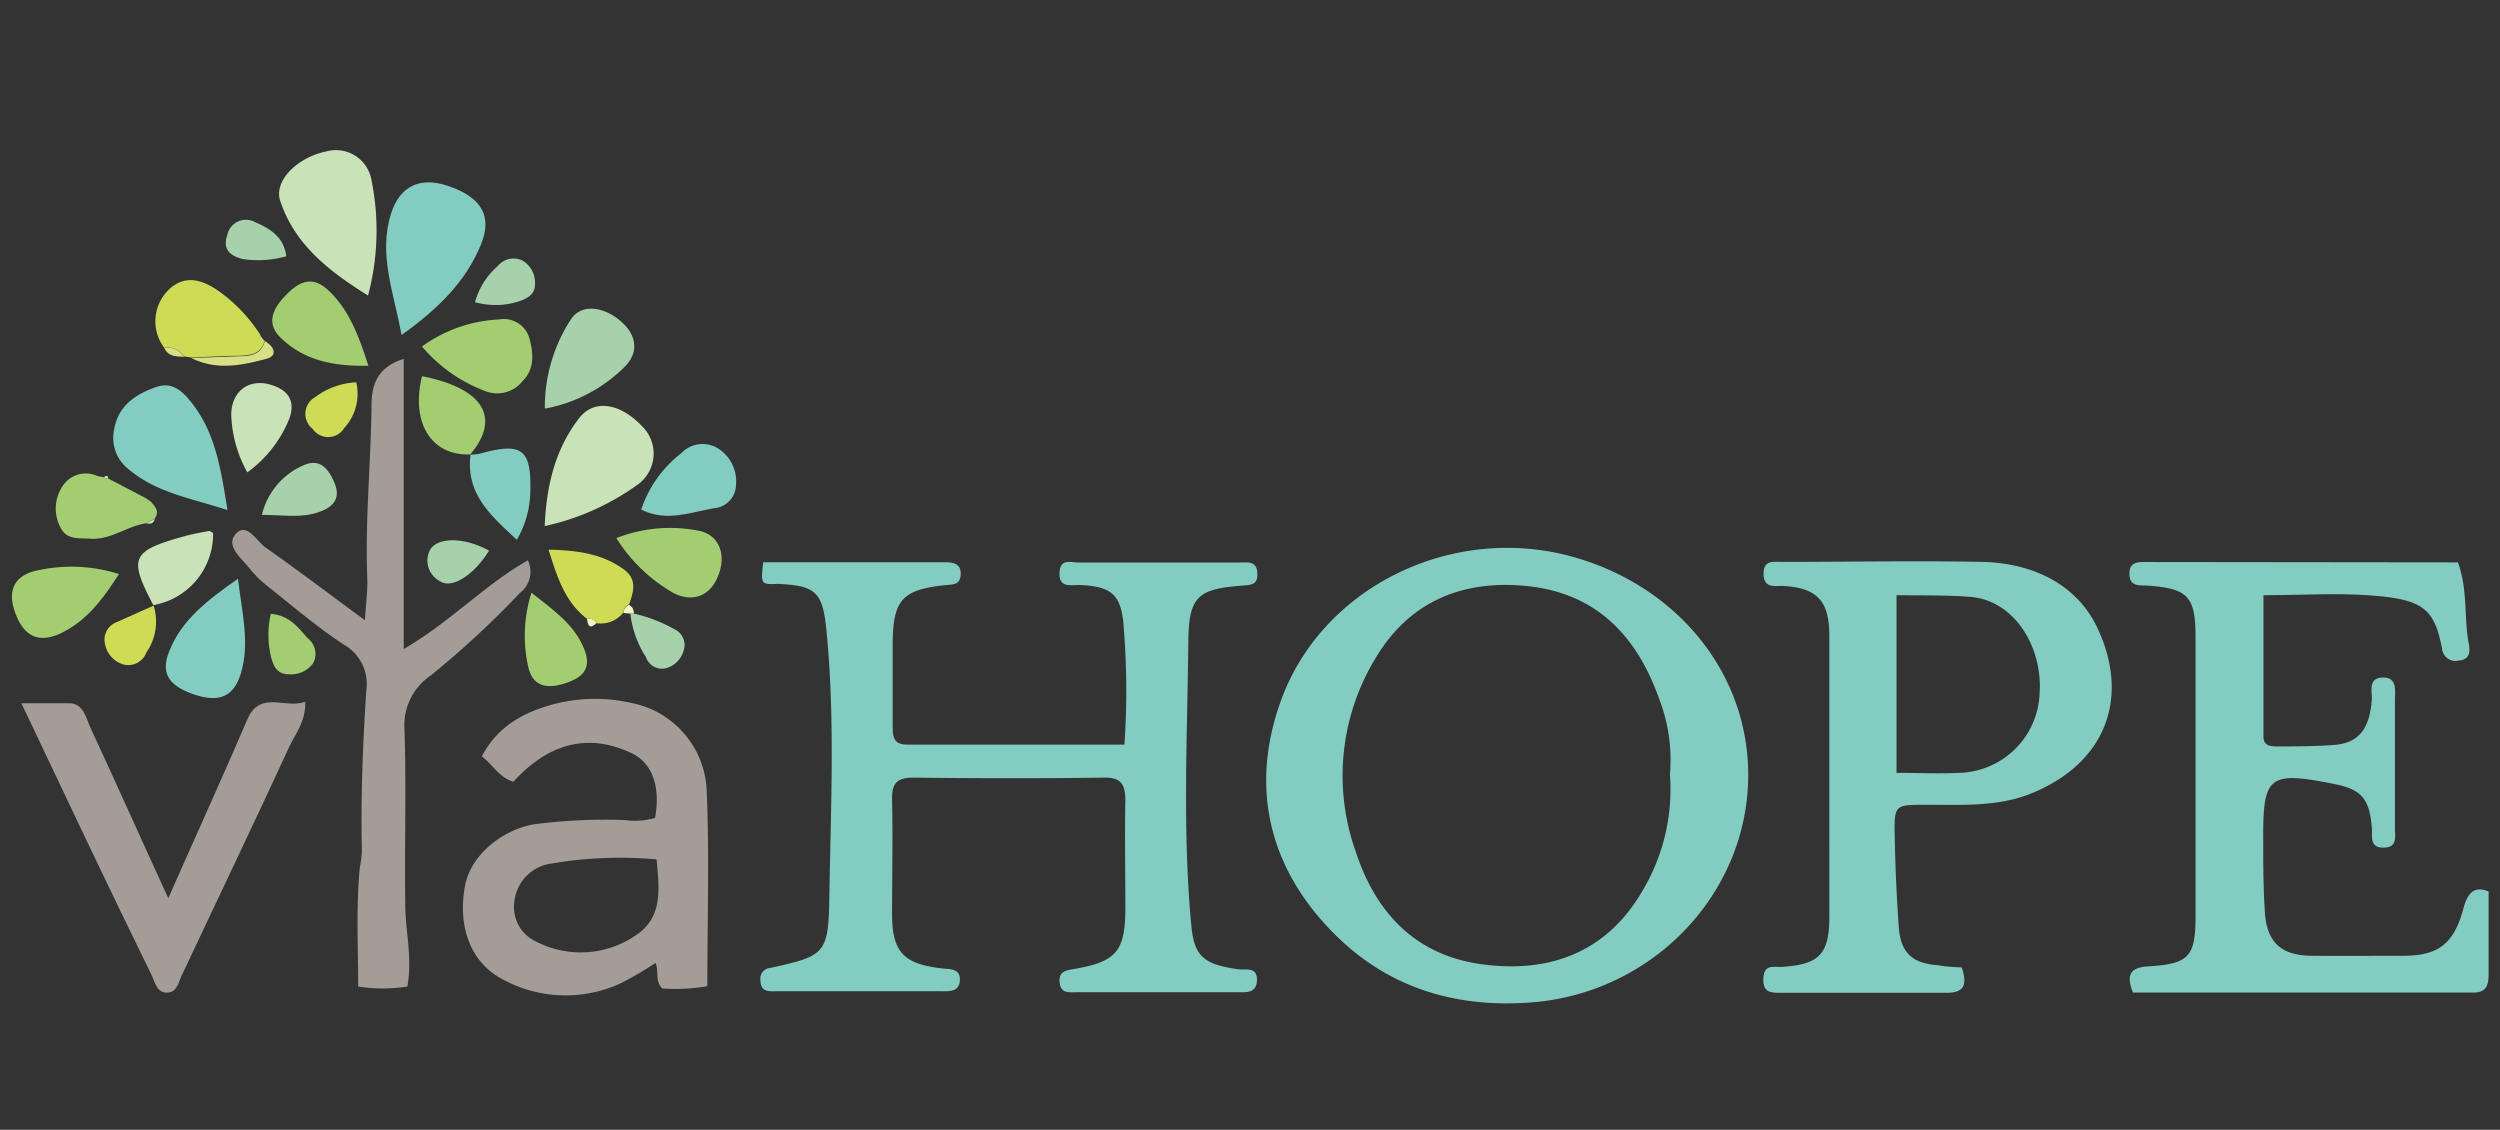<svg id="logo" xmlns="http://www.w3.org/2000/svg" width="208" height="94"><rect width="100%" height="100%" fill="#333333" stroke="none"/><defs><style>.cls-1{fill:none}.cls-2{fill:#83ccc1}.cls-3{fill:#a49c96}.cls-4{fill:#cae2b7}.cls-5{fill:#cedb55}.cls-6{fill:#a7d1ab}.cls-7{fill:#a2cd70}.cls-8{fill:#d8df86}.cls-9{fill:#f1f4c3}</style><clipPath id="clip-path"><path class="cls-1" d="M237 -9H766V520H237z"/></clipPath></defs><path class="cls-2" d="M63.5 46.78h15.11c.71 0 1.35.11 1.32 1s-.62.84-1.24.9c-3.62.37-4.39 1.22-4.42 4.85v6.82c0 .83 0 1.6 1.18 1.6h18.1a65.29 65.29 0 0 0-.11-10.39c-.3-2.26-1.2-2.78-3.64-2.89-.73 0-1.7.25-1.65-1s.95-.86 1.6-.87h13.44c.62 0 1.36-.15 1.42.86s-.51 1-1.23 1.06c-3.61.28-4.47.81-4.51 4.58-.08 7.9-.5 15.82.25 23.72.24 2.57 1.06 3.22 3.89 3.62.65.09 1.59-.24 1.57.91s-1 1-1.71 1H89.63c-.62 0-1.38.17-1.47-.82s.62-1 1.36-1.14c3.36-.59 4.09-1.49 4.11-4.94 0-3-.06-6 0-9 0-1.4-.35-2-1.85-1.95-5.26.07-10.52.06-15.78 0-1.38 0-1.81.47-1.78 1.82.07 3.18 0 6.36 0 9.54s1 4.15 4.14 4.51c.73.08 1.55 0 1.5 1s-.93.9-1.62.9H64.67c-.64 0-1.37.12-1.4-.88a.9.9 0 0 1 .83-1.06c4.48-1 4.83-1.11 4.9-5.81.11-7.45.5-14.91-.25-22.36-.31-3.11-.9-3.63-4-3.78-1.46.05-1.46.05-1.25-1.8zm81.95 17.98c-.16 9.73-8 17.81-17.91 18.63-6.31.52-11.9-1.15-16.35-5.52-5.41-5.3-7.35-12.08-4.6-19.62 3.47-9.52 14.38-14.73 24.35-11.9 8.82 2.51 14.65 9.91 14.51 18.41zm-6.51-.34a14.05 14.05 0 0 0-.9-6.28c-1.85-5.23-5.23-8.8-11-9.38-5.27-.54-9.68 1.23-12.49 5.83a18.8 18.8 0 0 0-1.75 16.27c1.67 5.12 5 8.59 10.38 9.35 5.69.81 10.55-.94 13.56-6.24a16.51 16.51 0 0 0 2.2-9.55zm65.56-17.63c.85 2.35.48 4.6.9 6.75.12.61.14 1.35-.85 1.42a1.11 1.11 0 0 1-1.37-1c-.66-3.35-1.56-4.13-6.23-4.44-2.77-.18-5.55 0-8.63 0V61.3c0 .82.71.81 1.3.8 1.56 0 3.12 0 4.67-.13 2-.18 2.88-1.39 3.05-3.82 0-.73-.29-1.76.92-1.78s1 1.12 1 1.88v10.71c0 .68.22 1.53-.91 1.56s-1-.76-1-1.47c-.19-2.67-.86-3.41-3.43-3.88-5.14-1-5.64-.55-5.62 4.57 0 2 0 4 .13 6 .12 2.62 1.31 3.76 3.92 3.78s5.06 0 7.59 0c2.95 0 4.2-1 5-3.87.33-1.28.85-2 2.11-1.48v6.87c0 .88-.15 1.54-1.25 1.54h-28.34c-.56-1.43-.29-2.09 1.3-2.18 3.38-.21 3.9-.81 3.91-4.17V53.05c0-3.47-.62-4.11-4.18-4.34-.68 0-1.33 0-1.32-1 0-.81.49-.95 1.16-.95zm-41.28 33.7c.48 1.49.19 2.13-1.33 2.11h-13.63c-.81 0-1.59.06-1.55-1.15s.77-1 1.49-1c3.17-.2 4-1.05 4-4.2V52.88c0-2.92-1.05-4-3.93-4.13-.68 0-1.53.18-1.54-1s.82-1 1.52-1c5.58 0 11.16-.11 16.74 0 4.23.12 8 1.93 9.66 5.82 2.59 5.85.29 11.21-6 13.58-2.76 1-5.63.79-8.47.81-2.54 0-2.59 0-2.54 2.63s.16 5 .34 7.57c.16 2.1 1.12 3 3.24 3.14.62.13 1.26.15 2 .19zm-5.43-31V64.3c1.86 0 3.54.09 5.21 0a6.87 6.87 0 0 0 6.69-6.51c.31-4.05-2.18-7.87-5.77-8.13-2-.16-3.98-.11-6.13-.14z"/><path class="cls-3" d="M54.5 68.05c.46-2.5-.17-4.57-2-5.41-3.82-1.78-7.05-.59-9.79 2.4-1.2-.37-1.7-1.41-2.62-2.11 1.33-2.56 3.58-3.7 6-4.35a13.65 13.65 0 0 1 6.51-.08 7.75 7.75 0 0 1 6.19 7.14c.24 5.43.06 10.88.06 16.41a15.63 15.63 0 0 1-3.76.19c-.61-.66-.26-1.38-.54-2.13a28.93 28.93 0 0 1-2.91 1.7 10.94 10.94 0 0 1-9.93-.39c-2.63-1.43-3.66-4.46-3-7.83.49-2.37 2.92-4.48 5.65-5a45.53 45.53 0 0 1 7.64-.36 6 6 0 0 0 2.5-.18zm.13 3.45a34 34 0 0 0-8.83.36 3.56 3.56 0 0 0-3 3.12 3.15 3.15 0 0 0 1.81 3.36 8.09 8.09 0 0 0 8.3-.53c2.25-1.49 1.94-3.81 1.72-6.31zM30.36 51.6c.09-1.41.23-2.42.2-3.43-.19-4.8.29-9.59.35-14.38 0-1.65.38-3.21 2.68-3.93V54c3.93-2.29 6.71-5.33 10.33-7.38a2.21 2.21 0 0 1-.66 2.71 76.3 76.3 0 0 1-7.41 6.86 5 5 0 0 0-2.2 4.42c.17 4.87 0 9.74.07 14.61 0 2.25.61 4.48.17 6.86a13.24 13.24 0 0 1-4.09 0c0-3.29-.18-6.57.13-9.85a12.31 12.31 0 0 0 .18-1.34c-.11-4.47.08-8.94.36-13.4a3.76 3.76 0 0 0-1.85-3.85c-2.22-1.45-4.24-3.19-6.32-4.84a9 9 0 0 1-1.53-1.5c-.68-.86-2.06-1.9-1.14-2.89s1.72.63 2.49 1.16c2.7 1.9 5.31 3.88 8.24 6.03z"/><path class="cls-3" d="M1.78 58.51h4c1.17 0 1.4 1.29 1.77 2.09 2.15 4.63 4.23 9.3 6.45 14.13 1.32-3 2.59-5.8 3.85-8.65.92-2.07 1.84-4.14 2.73-6.23 1.07-2.47 3.16-.83 4.82-1.47.04 1.62-.78 2.62-1.27 3.62-2.95 6.4-6 12.76-9 19.13-.27.56-.38 1.38-1.14 1.45-.94.09-1.09-.85-1.37-1.44C9 73.78 5.51 66.36 1.78 58.51z"/><path class="cls-2" d="M33.41 27.87c-.65-3.55-1.95-6.7-.87-10.11.72-2.26 2.38-3.08 4.71-2.3C40.08 16.4 41 18 40 20.38c-1.27 3.08-3.56 5.33-6.59 7.49z"/><path class="cls-4" d="M30.62 24.59c-3.2-2-6.09-4.2-7.31-7.89-.54-1.63 1.39-3.59 3.8-4.09a3 3 0 0 1 3.8 2.39 21 21 0 0 1-.29 9.59z"/><path class="cls-2" d="M18.93 42.44c-3.06-1-5.87-1.43-8.18-3.36a3.3 3.3 0 0 1-1.24-3.41c.34-1.93 1.81-2.91 3.55-3.49 1.37-.45 2.23.49 2.94 1.4 1.94 2.49 2.38 5.49 2.93 8.86z"/><path class="cls-4" d="M45.32 43.77c.15-3.51.92-6.47 2.88-9 1.26-1.6 3.42-1.21 5.21.68a3.18 3.18 0 0 1-.22 4.77 20.76 20.76 0 0 1-7.87 3.55z"/><path class="cls-2" d="M19.8 48.15c.35 2.93 1 5.39.23 7.91-.58 1.85-1.72 2.41-3.76 1.76-2.27-.74-2.94-1.82-2.17-3.68 1.05-2.62 3.2-4.23 5.7-5.99z"/><path class="cls-5" d="M13.66 28.93a3.66 3.66 0 0 1 .49-4.93c1.31-1.15 2.68-.7 3.92.13a13.13 13.13 0 0 1 3.6 3.75.4.4 0 0 0 .35.46c-.29 1.11-1.16 1.23-2.1 1.26-1.34 0-2.68.1-4 .15l-.62-.1a1.65 1.65 0 0 0-1.64-.72z"/><path class="cls-6" d="M45.33 34a13.36 13.36 0 0 1 2.23-7.52c.85-1.17 2.58-1 4 .17s1.59 2.59.52 3.76A12.66 12.66 0 0 1 45.33 34z"/><path class="cls-7" d="M35.11 28.83a11.82 11.82 0 0 1 6.39-2.25A2.22 2.22 0 0 1 44 28c.38 1.26.52 2.67-.49 3.67a2.7 2.7 0 0 1-3.08.89 12.76 12.76 0 0 1-5.32-3.73zM9.9 47.76c-1.4 2.17-2.77 4-5 5-1.79.77-3 .12-3.69-1.94-.58-1.71 0-2.95 1.85-3.35a13.13 13.13 0 0 1 6.84.29zm20.75-17.33c-2.9.06-5.35-.44-7.29-2.32-1.26-1.22-.65-2.44.41-3.54s2.16-1.69 3.51-.45c1.72 1.59 2.52 3.68 3.37 6.31zm20.63 14.34a12.24 12.24 0 0 1 6.81-.62c1.67.29 2.34 1.87 1.72 3.61s-2.07 2.46-3.81 1.56a13.53 13.53 0 0 1-4.72-4.55z"/><path class="cls-2" d="M53.35 42.39a9.87 9.87 0 0 1 3.34-4.69 2.44 2.44 0 0 1 2.88-.49 3.23 3.23 0 0 1 1.67 3.08 2 2 0 0 1-1.85 2c-1.98.34-3.99 1.16-6.04.1z"/><path class="cls-7" d="M9 39.81l3.12 1.63.42.29c.38.42.77.84.31 1.44l-.72.37c-1.59.25-2.92 1.4-4.62 1.28-1-.06-2 .12-2.51-1a3.33 3.33 0 0 1 .29-3.49 2.29 2.29 0 0 1 2.78-.74 3.38 3.38 0 0 0 .57.11.53.53 0 0 0 .36.11z"/><path class="cls-5" d="M48.83 51.48C47 50.07 46.35 48 45.64 45.73c2.39.06 4.43.33 6.23 1.62 1.17.83.85 1.87.47 2.93a.76.76 0 0 0-.47.68 2.4 2.4 0 0 1-2.25.89.74.74 0 0 0-.79-.37z"/><path class="cls-2" d="M39.09 37.83a4.9 4.9 0 0 0 .77-.07c3.6-1 4.38-.43 4.26 3.31A8.24 8.24 0 0 1 43 44.91c-2.15-2-4.27-3.81-3.85-7.1z"/><path class="cls-7" d="M39.11 37.81c-3.24.11-4.94-2.64-4-6.51 5.11 1 6.61 3.46 4 6.53zm5.11 11.5c1.93 1.54 3.66 2.72 4.44 4.84.62 1.67-.47 2.33-1.67 2.71s-2.53.45-3-1.21a11.78 11.78 0 0 1 .23-6.34z"/><path class="cls-4" d="M12.78 50.39c-2.11-4-1.86-4.54 2.54-5.77.68-.19 1.38-.31 2.07-.44.1 0 .23.11.34.17a6 6 0 0 1-5 6zm7.8-11.09a10.4 10.4 0 0 1-1.32-4.4c-.2-2.14 1.27-3.46 3.23-2.9 1.31.38 2.13 1.18 1.61 2.76a10.21 10.21 0 0 1-3.52 4.54z"/><path class="cls-6" d="M21.79 42.84a6 6 0 0 1 3.4-4.1c1.41-.67 2.14.25 2.64 1.44s0 1.94-1.16 2.37c-1.5.59-3.02.29-4.88.29z"/><path class="cls-5" d="M12.78 50.39a4.47 4.47 0 0 1-.6 3.89 1.6 1.6 0 0 1-1.92 1 2.18 2.18 0 0 1-1.52-1.68 1.56 1.56 0 0 1 1-1.85c1.04-.47 2.04-.91 3.04-1.36z"/><path class="cls-7" d="M22.53 51.07c1.59.13 2.3 1.18 3.1 2.06a1.62 1.62 0 0 1 .39 2.1 2.28 2.28 0 0 1-2 .87c-1 0-1.29-.73-1.48-1.49a7.84 7.84 0 0 1-.01-3.54z"/><path class="cls-5" d="M29.64 31.81a4.2 4.2 0 0 1-1 3.8 1.56 1.56 0 0 1-2.62.08 1.59 1.59 0 0 1 .19-2.64 6.14 6.14 0 0 1 3.43-1.24z"/><path class="cls-6" d="M39.52 25.14a6.15 6.15 0 0 1 1.89-3 1.69 1.69 0 0 1 2.1-.44 2.16 2.16 0 0 1 1 2c0 .79-.67 1.16-1.39 1.39a6.32 6.32 0 0 1-3.6.05zm1.17 20.67c-1.27 2.07-3.14 3.22-4.09 2.54a1.93 1.93 0 0 1-.87-2.5c.55-1.18 2.84-1.2 4.96-.04zm12.04 5.24a12.54 12.54 0 0 1 3.4 1.31 1.44 1.44 0 0 1 .74 1.79 2.09 2.09 0 0 1-1.44 1.44 1.41 1.41 0 0 1-1.69-.93 8.27 8.27 0 0 1-1.29-3.59h.14zM23.82 21.32a8.7 8.7 0 0 1-3.59.24c-1.24-.29-1.69-.94-1.32-2a1.58 1.58 0 0 1 2.29-1.09c1.2.53 2.41 1.19 2.62 2.85z"/><path class="cls-8" d="M15.93 29.79c1.34-.05 2.68-.11 4-.15.94 0 1.81-.15 2.1-1.26.79.44 1.1 1.22.14 1.47-2.03.55-4.17.99-6.24-.06zm-2.27-.86a1.65 1.65 0 0 1 1.65.76c-.65-.04-1.31 0-1.65-.76z"/><path class="cls-9" d="M52.73 51.05h-.28l-.58-.05a.76.76 0 0 1 .47-.68.75.75 0 0 1 .39.73zm-3.9.43a.74.74 0 0 1 .79.37c-.62.56-.7.15-.79-.37z"/><path class="cls-4" d="M12.16 43.54l.72-.37c-.1.4-.38.45-.72.37zm.41-1.81l-.42-.29zM9 39.81a.53.53 0 0 1-.36-.11c.21-.16.36-.14.36.11z"/><path class="cls-8" d="M22 28.38a.4.4 0 0 1-.35-.46z"/></svg>